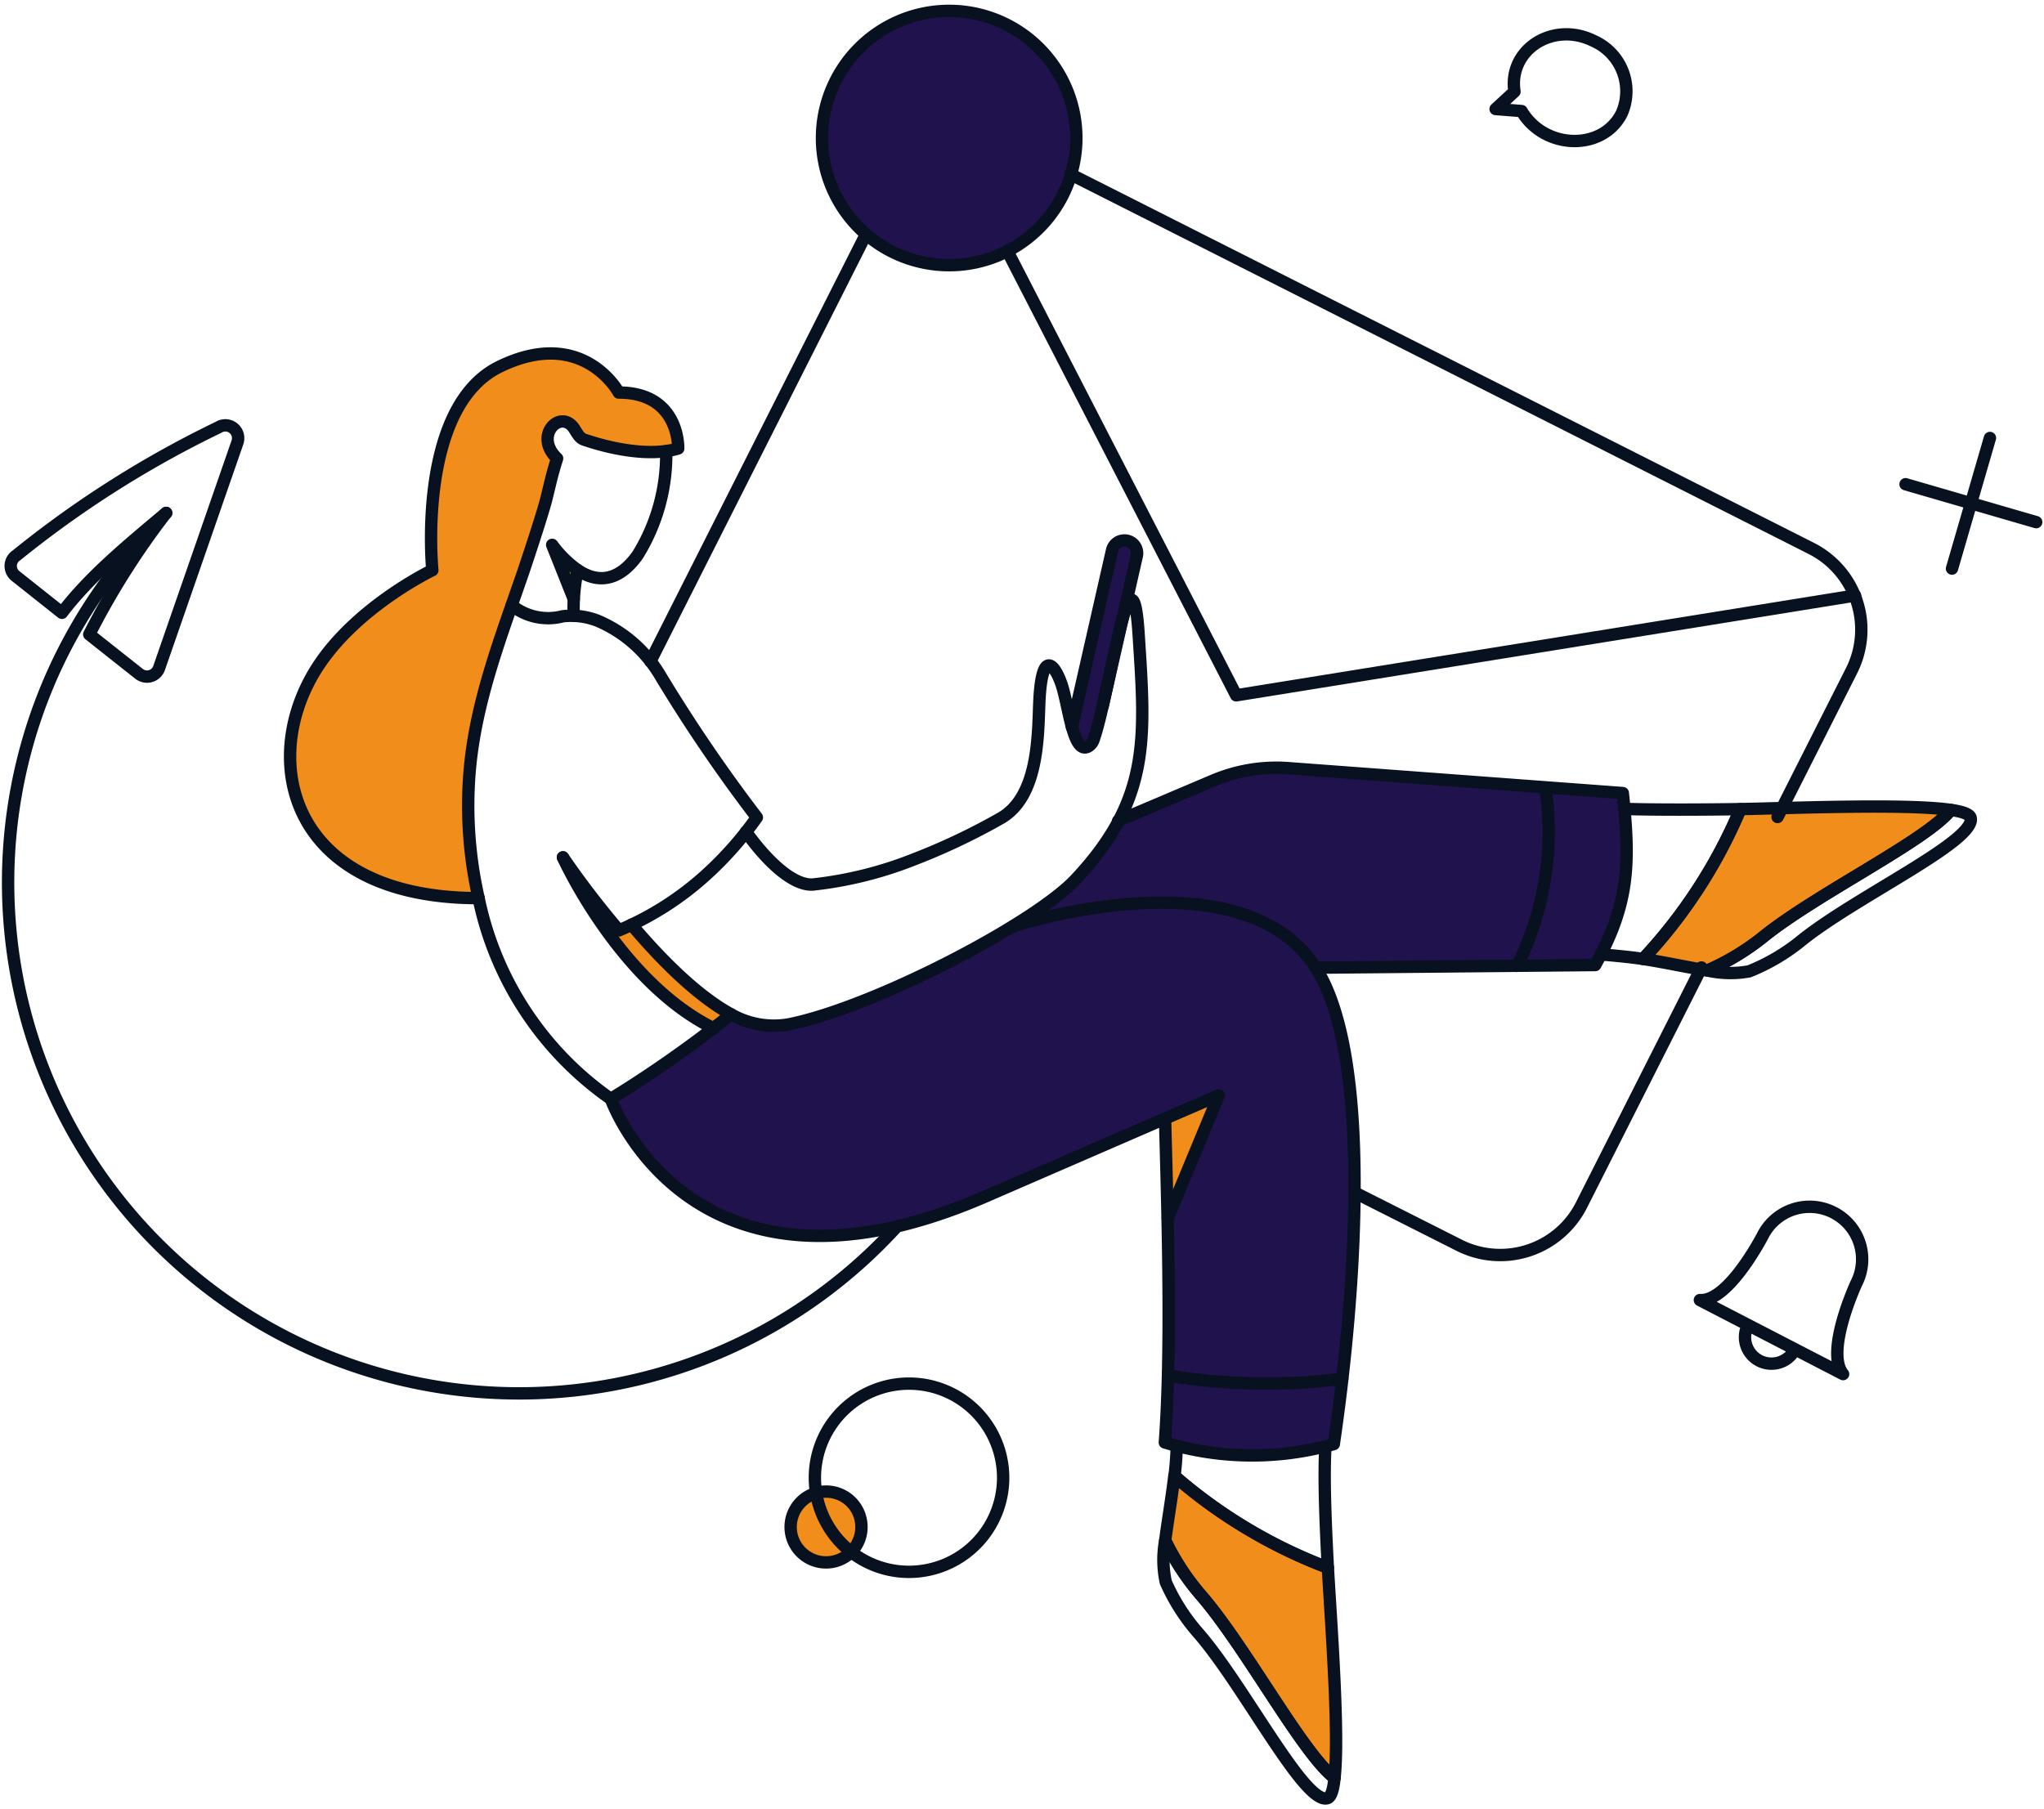 <svg xmlns="http://www.w3.org/2000/svg" width="314" height="278" fill="none"><path fill="#20124d" d="m249.296 121.855-50.02-3.739a30.346 30.346 0 0 0-14.178 2.337l-13.306 5.671a43.313 43.313 0 0 1-6.543 8.943c-6.419 6.855-31.035 19.6-44.029 22.279a13.215 13.215 0 0 1-8.912-1.558 186.332 186.332 0 0 1-18.471 13.06s12.152 34.619 57.4 15.05l35.99-15.611-7.884 18.914c.218 10.813.28 24.99-.436 34.44a45.993 45.993 0 0 0 25.958.248c3.395-23.059 5.981-59.454-2.806-73.195l43.002-.405c5.419-9.76 4.941-15.31 4.235-26.434ZM169.4 108.457l5.235-23.028a1.947 1.947 0 0 0-1.464-2.337 1.95 1.95 0 0 0-2.337 1.465l-6.17 27.14"/><path fill="#20124d" d="m169.4 108.457 5.235-23.028a1.947 1.947 0 0 0-1.464-2.337 1.95 1.95 0 0 0-2.337 1.465l-6.17 27.14c.776 2.862 2.86 6.7 4.736-3.24ZM165.349 21.207a19.536 19.536 0 0 1-33.352 13.815 19.534 19.534 0 0 1-4.236-21.291A19.539 19.539 0 0 1 145.812 1.67a19.553 19.553 0 0 1 13.812 5.726 19.553 19.553 0 0 1 5.725 13.811Z"/><path fill="#f18d1b" d="M267.372 124.317a78.03 78.03 0 0 1-14.957 23.028c3.459.529 6.917 1.312 9.878 1.776a37.911 37.911 0 0 0 8.596-5.201c8.2-6.606 25.092-14.801 28.792-19.475-6.699-.969-23.089-.315-32.309-.128ZM203.987 240.857a77.858 77.858 0 0 1-23.588-14.086c-.405 3.461-1.028 6.951-1.402 9.942a38.386 38.386 0 0 0 5.515 8.413c6.888 7.915 15.707 24.492 20.5 28.044.751-6.73-.493-23.089-1.025-32.313ZM97.015 142.079c-.623.311-1.278.592-1.932.872a139.167 139.167 0 0 1-8.603-11.218c.28.656 8.88 19.257 23.152 26.268.934-.748 1.838-1.464 2.679-2.181-5.331-2.898-10.871-8.507-15.296-13.741ZM178.966 171.836s.28 6.575.436 15.331l7.821-18.883-8.257 3.552ZM95.052 60.315s-5.456-10.222-18.291-3.989C63.926 62.56 66.416 87.611 66.416 87.611s-11.406 5.453-17.482 14.645c-9.41 14.24-4.673 35.741 24.59 35.741a64.085 64.085 0 0 1-1.434-18.728c.78-11.061 4.799-21.188 8.351-31.565 4.53-13.413 3.557-12.34 5.142-17.262-3.772-3.584.716-7.884 2.742-4.395.857 1.41 1.062 1.466 1.748 1.68 3.713 1.163 10.45 2.46 14.104 1.25.005-.095.316-8.662-9.125-8.662Z"/><path fill="#f18d1b" d="m88.135 92.035-3.334-8.35a20.424 20.424 0 0 0 3.895 3.957 37.226 37.226 0 0 0-.561 4.393ZM132.226 233.535a5.435 5.435 0 0 1-2.282 5.596 5.44 5.44 0 0 1-6.042.033 5.437 5.437 0 0 1-.871-8.363 5.455 5.455 0 0 1 2.776-1.504 5.405 5.405 0 0 1 5.602 2.277c.4.593.677 1.259.817 1.961Z"/><path stroke="#08111F" stroke-width="1.9" d="M165.349 21.207a19.536 19.536 0 0 1-33.352 13.815 19.534 19.534 0 0 1-4.236-21.291A19.539 19.539 0 0 1 145.812 1.67a19.553 19.553 0 0 1 13.812 5.726 19.553 19.553 0 0 1 5.725 13.811Z"/><path stroke="#08111F" stroke-linecap="round" stroke-linejoin="round" stroke-width="1.9" d="m208.069 183.21 16.11 8.133a13.987 13.987 0 0 0 18.76-6.17l18.447-36.52M273.071 125.532l11.373-22.497a13.983 13.983 0 0 0-6.169-18.759l-113.834-57.51m-64.528 74.842 33.026-65.422"/><path stroke="#08111F" stroke-linecap="round" stroke-linejoin="round" stroke-width="1.9" d="m284.974 91.505-95.071 15.331-35.141-68.248M137.812 188.413a78.511 78.511 0 0 1-55.737 25.645A78.5 78.5 0 0 1 7.32 165.876a78.499 78.499 0 0 1 18.212-87.053M88.134 94.622a29.11 29.11 0 0 1 .597-7.039c3.798 2.54 6.937.961 9.242-2.325a29.31 29.31 0 0 0 4.37-15.938"/><path stroke="#08111F" stroke-linecap="round" stroke-linejoin="round" stroke-width="1.9" d="M86.48 131.734a138.936 138.936 0 0 0 8.6 11.217 46.811 46.811 0 0 0 13.375-8.518 53.698 53.698 0 0 0 7.813-8.838 239.358 239.358 0 0 1-14.924-21.936 20.428 20.428 0 0 0-9.533-8.282 11.21 11.21 0 0 0-5.36-.686 8.883 8.883 0 0 1-7.844-1.689M249.545 124.286c4.237.156 12.651.125 17.792.031a78.025 78.025 0 0 1-14.924 23.028c-1.589-.25-4.955-.593-6.481-.686M299.679 124.441c1.776.25 2.918.656 3.054 1.216.863 3.539-17.66 12.136-25.988 18.851a30.74 30.74 0 0 1-8.036 4.737 16.021 16.021 0 0 1-6.396-.125 37.676 37.676 0 0 0 8.607-5.2c8.177-6.593 25.053-14.773 28.759-19.479Z"/><path stroke="#08111F" stroke-linecap="round" stroke-linejoin="round" stroke-width="1.9" d="M267.372 124.317c9.223-.187 25.613-.841 32.308.125-3.708 4.674-20.591 12.877-28.792 19.475a37.758 37.758 0 0 1-8.6 5.203c-2.961-.467-6.419-1.246-9.878-1.776a78.027 78.027 0 0 0 14.962-23.027ZM203.614 222.255c-.281 4.674 0 11.56.374 18.633a78.075 78.075 0 0 1-23.557-14.084c.187-1.589.311-3.178.342-4.674M205.016 273.17c-.187 1.804-.527 2.936-1.091 3.116-3.475 1.107-12.781-17.228-19.787-25.301a30.67 30.67 0 0 1-5.048-7.884 16.204 16.204 0 0 1-.093-6.396 37.89 37.89 0 0 0 5.515 8.413c6.888 7.949 15.705 24.5 20.504 28.052Z"/><path stroke="#08111F" stroke-linecap="round" stroke-linejoin="round" stroke-width="1.9" d="M203.987 240.857c.53 9.224 1.776 25.584 1.028 32.308-4.798-3.552-13.638-20.111-20.5-28.044a38.077 38.077 0 0 1-5.515-8.413c.374-2.991.997-6.483 1.402-9.941a77.831 77.831 0 0 0 23.585 14.09ZM109.635 158.001c-14.271-7.011-22.872-25.613-23.155-26.268M97.016 142.078c4.428 5.235 9.974 10.87 15.299 13.776a13.333 13.333 0 0 0 8.912 1.527c13.005-2.624 37.61-15.424 44.029-22.279 11.624-12.415 10.67-21.873 9.659-37.673-.41-6.419-1.216-6.265-2.181-3.28-1.435 4.454-3.245 15.252-4.736 19.506a1.891 1.891 0 0 1-.81 1.029c-1.148.656-1.871-.779-2.46-2.805-.625-2.15-1.071-5.013-1.652-6.724-1.018-3.016-3.096-5.764-3.427 3.085-.194 5.204-.207 14.166-5.858 17.45a99.442 99.442 0 0 1-13.711 6.481 59.33 59.33 0 0 1-15.237 3.739c-2.835.151-6.637-3.085-10.251-8.101"/><path stroke="#08111F" stroke-linecap="round" stroke-linejoin="round" stroke-width="1.9" d="m169.399 108.457 5.235-23.028a1.947 1.947 0 0 0-1.464-2.337 1.948 1.948 0 0 0-2.337 1.465l-6.17 27.14M178.976 171.866c4.861-2.088 8.255-3.582 8.255-3.582l-7.829 18.883M112.314 155.851a183.262 183.262 0 0 1-18.477 12.997 49.894 49.894 0 0 1-20.314-30.852M171.768 126.125l14.614-6.201a24.904 24.904 0 0 1 11.466-1.901l51.447 3.833c1.158 10.767 1.02 16.959-4.237 26.424l-42.941.405"/><path stroke="#08111F" stroke-linecap="round" stroke-linejoin="round" stroke-width="1.9" d="M95.052 60.315s-5.456-10.222-18.291-3.989C63.926 62.56 66.416 87.611 66.416 87.611s-11.406 5.453-17.482 14.645c-9.41 14.24-4.673 35.741 24.59 35.741a64.085 64.085 0 0 1-1.434-18.728c.78-11.061 4.799-21.188 8.351-31.565.81-2.399 2.742-8.257 3.397-10.69.592-2.272.872-3.863 1.745-6.572-3.772-3.584.716-7.884 2.742-4.395.894 1.475 1.067 1.39 2.046 1.713 2.424.797 8.955 2.606 13.814 1.148-.003.005.308-8.593-9.133-8.593ZM33.54 65.672A159.09 159.09 0 0 0 2.567 85.305a1.954 1.954 0 0 0-.156 3.21l7.105 5.64c4.305-5.647 10.142-10.42 16.006-15.35a117.44 117.44 0 0 0-11.808 18.673l7.644 6.055a1.96 1.96 0 0 0 1.777.347 1.959 1.959 0 0 0 1.308-1.25L36.47 67.988a1.97 1.97 0 0 0-2.929-2.316ZM244.808 6.284c-6.201-3.087-13.149 1.312-12.152 7.79l-2.898 2.678 3.988.311c3.521 5.952 12.464 6.203 15.393.343a8.464 8.464 0 0 0-4.331-11.122ZM281.702 186.325a8.074 8.074 0 0 0-6.155-.524 8.069 8.069 0 0 0-4.72 3.983s-5.266 10.285-9.69 9.971l21.999 11.374c-2.836-3.428 2.025-13.927 2.025-13.927a8.067 8.067 0 0 0-3.459-10.877ZM275.75 207.327a4.072 4.072 0 0 1-5.484 1.745 4.072 4.072 0 0 1-1.745-5.484M305.695 67.295l-5.827 20.067M312.799 80.226 292.732 74.4M179.434 211.348a92.846 92.846 0 0 0 26.766.492M237.393 121.045a45.958 45.958 0 0 1-4.331 27.358M132.226 233.535a5.435 5.435 0 0 1-2.282 5.596 5.44 5.44 0 0 1-6.042.033 5.437 5.437 0 0 1-.871-8.363 5.455 5.455 0 0 1 2.776-1.504 5.39 5.39 0 0 1 2.125-.019 5.4 5.4 0 0 1 4.294 4.257Z"/><path stroke="#08111F" stroke-linecap="round" stroke-linejoin="round" stroke-width="1.9" d="M129.765 216.491a14.463 14.463 0 0 1 15.856-2.605 14.458 14.458 0 0 1 6.307 5.542 14.454 14.454 0 0 1-.538 16.059 14.47 14.47 0 0 1-15.043 5.648 14.459 14.459 0 0 1-11.156-14.566 14.46 14.46 0 0 1 4.574-10.078ZM93.837 168.848s12.152 34.619 57.4 15.05l27.739-12.032c.344 13.09 1.069 35.245-.033 49.765a46.004 46.004 0 0 0 25.956.25c3.397-23.06 6.022-59.46-2.773-73.197-11.395-17.799-46.428-6.388-46.428-6.388M88.732 87.583a17.162 17.162 0 0 1-3.907-3.865l3.31 8.318"/></svg>

